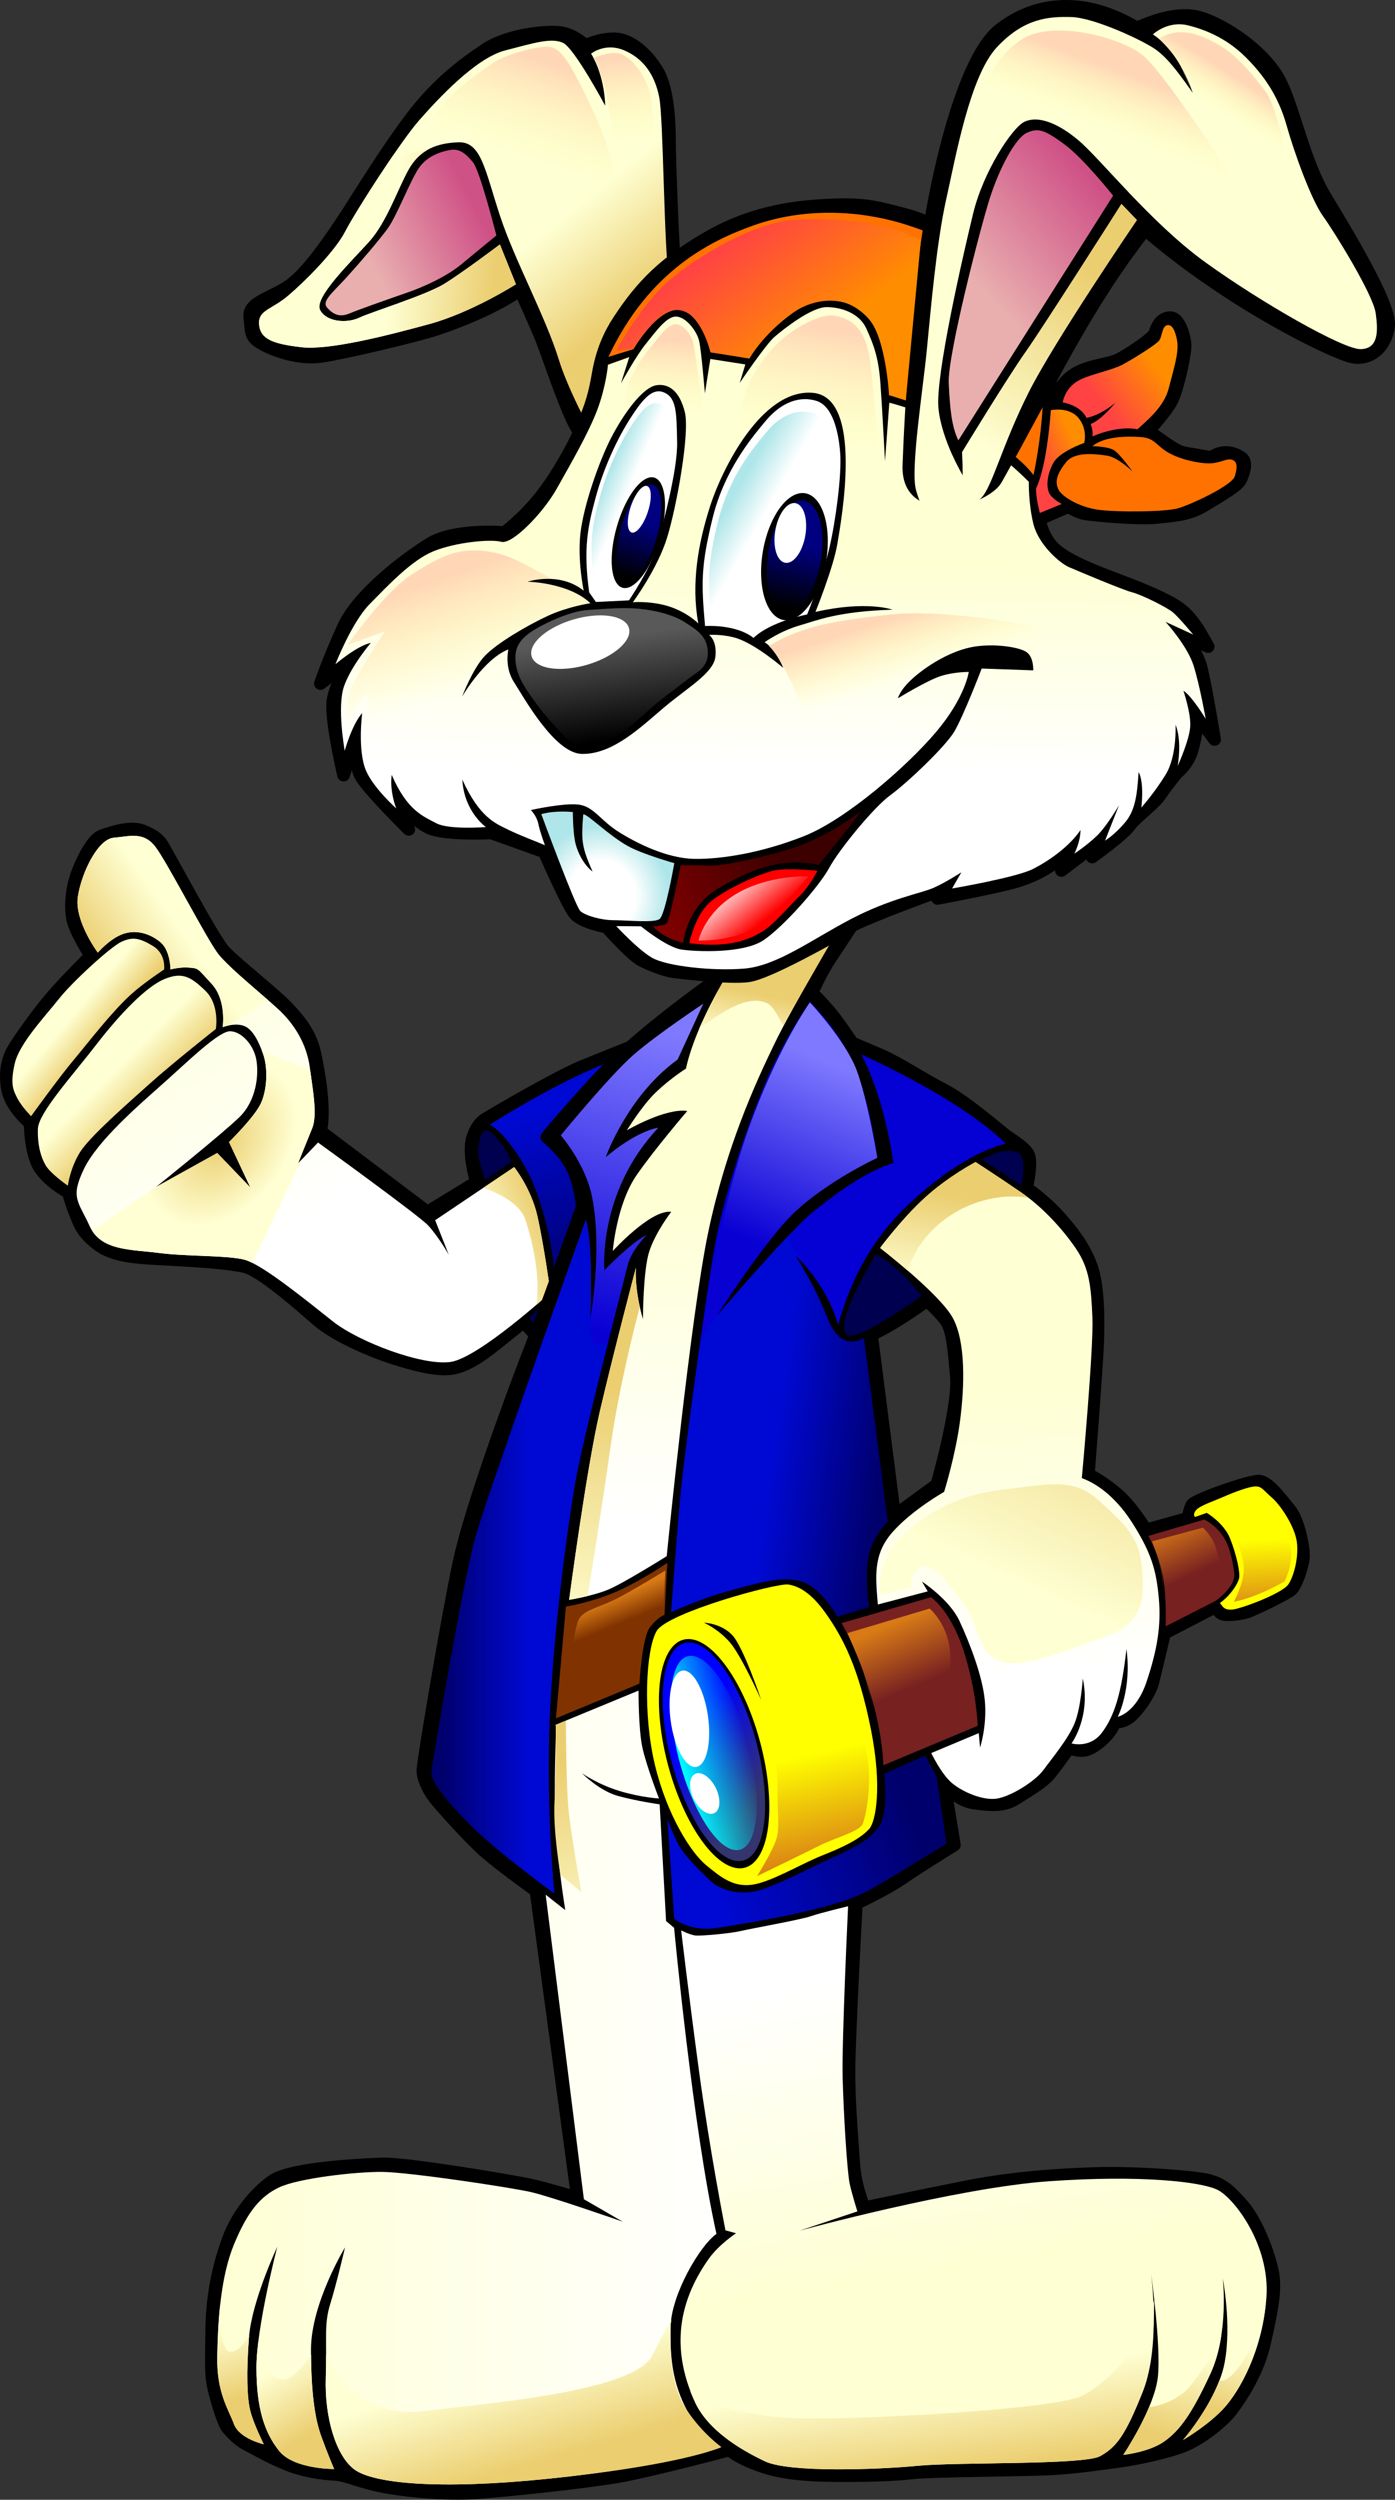 <?xml version="1.0" encoding="UTF-8"?>
<svg version="1.1" viewBox="0 0 582.51 1043.3" xmlns="http://www.w3.org/2000/svg" xmlns:xlink="http://www.w3.org/1999/xlink">
<rect x="0" y="0" width="582.51" height="1043.3" fill="#333333" stroke="none"/>
<defs>
<linearGradient id="d">
<stop stop-color="#0009d4" offset="0"/>
<stop stop-color="#00006d" offset="1"/>
</linearGradient>
<linearGradient id="e">
<stop stop-color="#d87b16" offset="0"/>
<stop stop-color="#d87b16" stop-opacity="0" offset="1"/>
</linearGradient>
<linearGradient id="i">
<stop stop-color="#0900d4" offset="0"/>
<stop stop-color="#7f79ff" offset="1"/>
</linearGradient>
<linearGradient id="c">
<stop stop-color="#feffd3" offset="0"/>
<stop stop-color="#fff" offset="1"/>
</linearGradient>
<linearGradient id="h">
<stop stop-color="#e9afaf" offset="0"/>
<stop stop-color="#cf5287" offset="1"/>
</linearGradient>
<linearGradient id="a">
<stop stop-color="#feffd3" offset="0"/>
<stop stop-color="#ebce70" offset="1"/>
</linearGradient>
<linearGradient id="b">
<stop stop-color="#ffd7b7" offset="0"/>
<stop stop-color="#ffffb1" stop-opacity="0" offset="1"/>
</linearGradient>
<linearGradient id="f">
<stop stop-color="#ff4343" offset="0"/>
<stop stop-color="#ff8d00" offset="1"/>
</linearGradient>
<linearGradient id="g">
<stop stop-color="#fff" offset="0"/>
<stop stop-color="#fff" offset=".5"/>
<stop stop-color="#afe6e9" offset="1"/>
</linearGradient>
<linearGradient id="as" x1="432.7" x2="433.02" y1="250.72" y2="277.51" gradientUnits="userSpaceOnUse">
<stop stop-color="#000080" offset="0"/>
<stop offset="1"/>
</linearGradient>
<linearGradient id="at" x1="434.66" x2="433.32" y1="250.94" y2="277.8" gradientUnits="userSpaceOnUse">
<stop stop-color="#000080" offset="0"/>
<stop offset="1"/>
</linearGradient>
<linearGradient id="ar" x1="417.68" x2="462.68" y1="732.01" y2="732.01" gradientUnits="userSpaceOnUse">
<stop stop-color="#0ff" offset="0"/>
<stop stop-color="#0ff" stop-opacity="0" offset="1"/>
</linearGradient>
<linearGradient id="am" x1="427.48" x2="453.32" y1="722.11" y2="758.23" gradientUnits="userSpaceOnUse">
<stop stop-color="#00f" offset="0"/>
<stop stop-color="#34346f" offset="1"/>
</linearGradient>
<linearGradient id="bp" x1="366.94" x2="369.47" y1="74.596" y2="106.92" gradientTransform="matrix(1.062 0 0 1.062 -65.391 -49.304)" gradientUnits="userSpaceOnUse" xlink:href="#b"/>
<linearGradient id="bo" x1="341.96" x2="330.06" y1="76.96" y2="114.34" gradientTransform="matrix(1.062 0 0 1.062 -65.391 -49.304)" gradientUnits="userSpaceOnUse" xlink:href="#b"/>
<linearGradient id="bn" x1="613.04" x2="605.08" y1="83.754" y2="96.507" gradientTransform="matrix(1.062 0 0 1.062 -65.391 -49.304)" gradientUnits="userSpaceOnUse" xlink:href="#b"/>
<linearGradient id="bm" x1="569.43" x2="560.95" y1="81.289" y2="104.02" gradientTransform="matrix(1.062 0 0 1.062 -65.391 -49.304)" gradientUnits="userSpaceOnUse" xlink:href="#b"/>
<linearGradient id="bl" x1="510.63" x2="553.8" y1="227.3" y2="158.61" gradientTransform="matrix(1.062 0 0 1.062 -65.391 -49.304)" gradientUnits="userSpaceOnUse" xlink:href="#a"/>
<linearGradient id="bk" x1="278.24" x2="318.94" y1="148.34" y2="151.87" gradientTransform="matrix(1.062 0 0 1.062 -65.391 -49.304)" gradientUnits="userSpaceOnUse" xlink:href="#a"/>
<linearGradient id="bj" x1="461.13" x2="468.71" y1="298.6" y2="321.84" gradientTransform="matrix(1.062 0 0 1.062 -65.391 -49.304)" gradientUnits="userSpaceOnUse" xlink:href="#b"/>
<linearGradient id="bi" x1="421.36" x2="452.04" y1="137.77" y2="179.82" gradientTransform="matrix(1.062 0 0 1.062 -65.391 -49.304)" gradientUnits="userSpaceOnUse" xlink:href="#f"/>
<linearGradient id="bh" x1="409.29" x2="423.04" y1="397.44" y2="414.23" gradientTransform="matrix(1.062 0 0 1.062 -65.391 -49.304)" gradientUnits="userSpaceOnUse">
<stop stop-color="#fff" offset="0"/>
<stop stop-color="#fff" stop-opacity="0" offset="1"/>
</linearGradient>
<linearGradient id="bg" x1="513.12" x2="558.08" y1="169.1" y2="127.68" gradientTransform="matrix(1.062 0 0 1.062 -65.391 -49.304)" gradientUnits="userSpaceOnUse" xlink:href="#h"/>
<linearGradient id="bf" x1="380.73" x2="361.87" y1="247.62" y2="239.54" gradientTransform="matrix(1.062 0 0 1.062 -65.391 -49.304)" gradientUnits="userSpaceOnUse" xlink:href="#g"/>
<linearGradient id="be" x1="436.3" x2="411.46" y1="261.79" y2="247.65" gradientTransform="matrix(1.062 0 0 1.062 -65.391 -49.304)" gradientUnits="userSpaceOnUse" xlink:href="#g"/>
<linearGradient id="bd" x1="384.48" x2="431.14" y1="415.33" y2="390.86" gradientTransform="matrix(1.062 0 0 1.062 -65.391 -49.304)" gradientUnits="userSpaceOnUse">
<stop stop-color="#800000" offset="0"/>
<stop stop-color="#3d0000" offset="1"/>
</linearGradient>
<radialGradient id="k" cx="357.52" cy="404.95" r="26.161" gradientTransform="matrix(.992 -.38 .399 1.041 -198.68 93.136)" gradientUnits="userSpaceOnUse" xlink:href="#g"/>
<linearGradient id="bc" x1="355.43" x2="360.78" y1="284.63" y2="324.63" gradientTransform="matrix(1.062 0 0 1.062 -63.274 -30.309)" gradientUnits="userSpaceOnUse">
<stop stop-color="#595959" offset="0"/>
<stop offset="1"/>
</linearGradient>
<linearGradient id="bb" x1="294.39" x2="308.86" y1="279.73" y2="321.9" gradientTransform="matrix(1.062 0 0 1.062 -65.391 -49.304)" gradientUnits="userSpaceOnUse" xlink:href="#b"/>
<linearGradient id="ba" x1="388.05" x2="386.65" y1="185.2" y2="213.99" gradientTransform="matrix(1.062 0 0 1.062 -65.391 -49.304)" gradientUnits="userSpaceOnUse" xlink:href="#b"/>
<linearGradient id="az" x1="449.74" x2="442.27" y1="181.24" y2="225.43" gradientTransform="matrix(1.062 0 0 1.062 -65.391 -49.304)" gradientUnits="userSpaceOnUse" xlink:href="#b"/>
<linearGradient id="ay" x1="423.43" x2="422.28" y1="272.96" y2="352.77" gradientTransform="matrix(1.062 0 0 1.062 -65.391 -49.304)" gradientUnits="userSpaceOnUse" xlink:href="#c"/>
<linearGradient id="ax" x1="560.73" x2="581.17" y1="214.94" y2="199.03" gradientTransform="matrix(1.062 0 0 1.062 -65.391 -49.304)" gradientUnits="userSpaceOnUse" xlink:href="#f"/>
<linearGradient id="aw" x1="531.31" x2="546.77" y1="232.72" y2="225.64" gradientTransform="matrix(1.062 0 0 1.062 -65.391 -49.304)" gradientUnits="userSpaceOnUse" xlink:href="#f"/>
<linearGradient id="av" x1="271.07" x2="312.49" y1="157.93" y2="136.71" gradientTransform="matrix(1.062 0 0 1.062 -65.391 -49.304)" gradientUnits="userSpaceOnUse" xlink:href="#h"/>
<linearGradient id="au" x1="342.89" x2="370.96" y1="138.74" y2="173.08" gradientTransform="matrix(1.062 0 0 1.062 -65.391 -49.304)" gradientUnits="userSpaceOnUse" xlink:href="#a"/>
<linearGradient id="aq" x1="632.53" x2="630.98" y1="676.09" y2="646.62" gradientTransform="matrix(1.062 0 0 1.062 -74.323 -38.932)" gradientUnits="userSpaceOnUse" xlink:href="#e"/>
<linearGradient id="ap" x1="459.5" x2="449.74" y1="774.64" y2="731.25" gradientTransform="matrix(1.062 0 0 1.062 -74.323 -38.932)" gradientUnits="userSpaceOnUse" xlink:href="#e"/>
<linearGradient id="ao" x1="339.88" x2="306.28" y1="622.18" y2="622.18" gradientTransform="matrix(1.062 0 0 1.062 -74.323 -38.932)" gradientUnits="userSpaceOnUse" xlink:href="#d"/>
<linearGradient id="an" x1="438" x2="481.34" y1="596.46" y2="602.53" gradientTransform="matrix(1.062 0 0 1.062 -74.323 -38.932)" gradientUnits="userSpaceOnUse" xlink:href="#d"/>
<linearGradient id="al" x1="597.6" x2="587.95" y1="963.87" y2="998.16" gradientTransform="matrix(1.062 0 0 1.062 -74.323 -38.932)" gradientUnits="userSpaceOnUse" xlink:href="#a"/>
<linearGradient id="ak" x1="504.04" x2="508.65" y1="975.47" y2="1012.6" gradientTransform="matrix(1.062 0 0 1.062 -74.323 -38.932)" gradientUnits="userSpaceOnUse" xlink:href="#a"/>
<linearGradient id="aj" x1="619.29" x2="609.77" y1="961.36" y2="988.15" gradientTransform="matrix(1.062 0 0 1.062 -74.323 -38.932)" gradientUnits="userSpaceOnUse" xlink:href="#a"/>
<linearGradient id="ai" x1="238.09" x2="252.94" y1="973.97" y2="998.62" gradientTransform="matrix(1.062 0 0 1.062 -74.323 -38.932)" gradientUnits="userSpaceOnUse" xlink:href="#a"/>
<linearGradient id="ah" x1="336.05" x2="347.06" y1="970.82" y2="1008.3" gradientTransform="matrix(1.062 0 0 1.062 -74.323 -38.932)" gradientUnits="userSpaceOnUse" xlink:href="#a"/>
<linearGradient id="ag" x1="219.82" x2="227.43" y1="955.93" y2="983.79" gradientTransform="matrix(1.062 0 0 1.062 -74.323 -38.932)" gradientUnits="userSpaceOnUse" xlink:href="#a"/>
<linearGradient id="af" x1="373.14" x2="348.18" y1="807.63" y2="735.84" gradientTransform="matrix(1.062 0 0 1.062 -74.323 -38.932)" gradientUnits="userSpaceOnUse" xlink:href="#a"/>
<linearGradient id="ae" x1="360.74" x2="369.23" y1="686.32" y2="586.32" gradientTransform="matrix(1.062 0 0 1.062 -74.323 -38.932)" gradientUnits="userSpaceOnUse" xlink:href="#a"/>
<linearGradient id="ad" x1="593.21" x2="602.68" y1="639.95" y2="660.13" gradientTransform="matrix(.908 .071 0 1.062 15.444 -80.742)" gradientUnits="userSpaceOnUse" xlink:href="#e"/>
<linearGradient id="ac" x1="484.32" x2="495.14" y1="677.9" y2="703.61" gradientTransform="matrix(.993 0 0 1.007 -42.267 .029)" gradientUnits="userSpaceOnUse" xlink:href="#e"/>
<linearGradient id="ab" x1="373.04" x2="377.14" y1="669.33" y2="679.33" gradientTransform="matrix(1.062 0 0 1.062 -74.323 -38.932)" gradientUnits="userSpaceOnUse">
<stop stop-color="#d87b16" offset="0"/>
<stop stop-color="#d87b16" stop-opacity="0" offset="1"/>
</linearGradient>
<linearGradient id="aa" x1="538.57" x2="581.88" y1="666.7" y2="571.7" gradientTransform="matrix(1.062 0 0 1.062 -74.323 -38.932)" gradientUnits="userSpaceOnUse" xlink:href="#a"/>
<linearGradient id="z" x1="496.26" x2="502.79" y1="548.38" y2="510.88" gradientTransform="matrix(1.062 0 0 1.062 -74.323 -38.932)" gradientUnits="userSpaceOnUse" xlink:href="#a"/>
<linearGradient id="y" x1="423.6" x2="427.8" y1="451.49" y2="431.66" gradientTransform="matrix(1.062 0 0 1.062 -74.323 -38.932)" gradientUnits="userSpaceOnUse" xlink:href="#a"/>
<linearGradient id="x" x1="422" x2="452.29" y1="526.96" y2="456.5" gradientTransform="matrix(1.062 0 0 1.062 -74.323 -38.932)" gradientUnits="userSpaceOnUse" xlink:href="#i"/>
<linearGradient id="w" x1="447.98" x2="429.87" y1="941.3" y2="824.88" gradientTransform="matrix(1.062 0 0 1.062 -74.323 -38.932)" gradientUnits="userSpaceOnUse" xlink:href="#c"/>
<linearGradient id="v" x1="217.18" x2="417.57" y1="862.24" y2="862.24" gradientTransform="matrix(1.062 0 0 1.062 -74.323 -38.932)" gradientUnits="userSpaceOnUse" xlink:href="#c"/>
<linearGradient id="u" x1="412.59" x2="490.54" y1="783.29" y2="758.29" gradientTransform="matrix(1.062 0 0 1.062 -74.323 -38.932)" gradientUnits="userSpaceOnUse" xlink:href="#d"/>
<linearGradient id="t" x1="540.02" x2="546.87" y1="588.25" y2="698.36" gradientTransform="matrix(1.062 0 0 1.062 -74.323 -38.932)" gradientUnits="userSpaceOnUse" xlink:href="#c"/>
<linearGradient id="s" x1="367.29" x2="398.25" y1="564.38" y2="448.92" gradientTransform="matrix(1.062 0 0 1.062 -74.323 -38.932)" gradientUnits="userSpaceOnUse" xlink:href="#i"/>
<linearGradient id="r" x1="392.45" x2="390.92" y1="511.68" y2="637.44" gradientTransform="matrix(1.062 0 0 1.062 -74.323 -38.932)" gradientUnits="userSpaceOnUse" xlink:href="#c"/>
<linearGradient id="q" x1="323.09" x2="348.75" y1="537.78" y2="527.42" gradientTransform="matrix(1.062 0 0 1.062 -74.323 -38.932)" gradientUnits="userSpaceOnUse" xlink:href="#a"/>
<radialGradient id="j" cx="215.33" cy="485.54" r="43.747" gradientTransform="matrix(.479 .398 -.552 .664 322.87 74.791)" gradientUnits="userSpaceOnUse">
<stop stop-color="#ebcf70" offset="0"/>
<stop stop-color="#ffffd3" offset="1"/>
</radialGradient>
<linearGradient id="p" x1="203.05" x2="174.8" y1="406.73" y2="426.37" gradientTransform="matrix(1.062 0 0 1.062 -74.323 -38.932)" gradientUnits="userSpaceOnUse" xlink:href="#a"/>
<linearGradient id="o" x1="163.05" x2="174.13" y1="440.51" y2="449.79" gradientTransform="matrix(1.062 0 0 1.062 -81.148 -33.624)" gradientUnits="userSpaceOnUse" xlink:href="#a"/>
<linearGradient id="n" x1="185.2" x2="198.57" y1="456.08" y2="469.3" gradientTransform="matrix(1.062 0 0 1.062 -81.148 -33.624)" gradientUnits="userSpaceOnUse" xlink:href="#a"/>
<linearGradient id="m" x1="188.01" x2="259.21" y1="396.97" y2="515.15" gradientTransform="matrix(1.062 0 0 1.062 -81.148 -33.624)" gradientUnits="userSpaceOnUse" xlink:href="#c"/>
<linearGradient id="l" x1="349.54" x2="370.9" y1="475.82" y2="540.82" gradientTransform="matrix(1.062 0 0 1.062 -74.323 -38.932)" gradientUnits="userSpaceOnUse" xlink:href="#d"/>
</defs>
<g transform="translate(-66.073 -5.246)">
<path d="m199.93 477.4 44.633 33.702 20.475-12.513s-3.801-12.03-1.522-18.8c2.279-6.77 5.496-7.507 7.775-8.982 2.279-1.475 27.817-16.288 37.737-20.377s46.853-18.768 46.853-18.768 5.563 4.357 8.111 10.456c2.547 6.1 3.955 10.993 3.351 15.417-0.603 4.424-4.96 13.942-8.781 19.371-3.821 5.429-20.377 27.281-27.817 37.536-7.44 10.255-16.422 21.449-22.186 31.168s-8.714 15.417-10.255 17.427c-1.542 2.011-5.496 2.078-6.971 0.804-1.475-1.274-4.357-4.156-6.502-6.971 0 0-5.161 4.156-11.864 9.518-6.703 5.362-13.272 9.652-19.371 10.121-6.1 0.469-14.612-1.609-24.398-4.826-9.786-3.217-23.393-9.384-30.23-15.215-6.837-5.832-23.862-21.248-31.168-22.723s-18.567-2.212-30.699-2.882c-12.132-0.67-22.857-0.804-29.962-6.033-7.105-5.228-8.043-9.518-9.384-12.601-1.341-3.083-3.217-9.384-3.217-9.384s-10.523-5.563-13.272-13.004c-2.748-7.44-2.547-15.752-2.547-15.752s-8.043-6.636-9.451-14.076c-1.408-7.44 0.134-13.004 2.48-16.958s10.188-15.081 16.221-22.052c6.033-6.971 16.02-16.824 16.02-16.824s-6.837-10.389-7.708-16.087 0-12.467 1.81-17.629c1.81-5.161 6.301-14.813 10.456-16.355 4.156-1.542 12.199-4.089 17.025-2.145 4.826 1.944 6.502 3.486 7.909 5.362 1.408 1.877 21.717 40.15 26.275 44.976 4.558 4.826 21.449 18.299 26.007 23.125 4.558 4.826 9.786 10.523 11.73 19.304 1.944 8.781 4.448 24.087 2.437 32.666z" stroke="#000" stroke-linejoin="round" stroke-width="5.308"/>
<path d="m270.62 474.63c5.63 2.949 13.689 14.289 17.964 24.264 4.424 10.322 12.601 37.134 8.043 63.007 25.337-46.786 67.565-87.673 68.637-103.76 1.072-16.087-9.92-23.862-9.92-23.862s-26.925 10.218-45.579 18.768c-19.304 8.848-39.145 21.583-39.145 21.583z" fill="url(#l)"/>
<path d="m247.78 514.51 32.988-22.181s7.015 8.721 9.669 20.286c2.654 11.565 5.498 32.04 5.498 32.04s-29.954 27.3-41.709 29.007c-11.754 1.706-38.296-8.342-49.103-16.873-10.806-8.531-29.575-23.888-36.969-25.784-7.394-1.896-24.267-1.327-35.832-2.844-11.565-1.517-24.077-0.758-28.817-11.186-4.74-10.427-8.152-11.754-2.465-23.698 5.688-11.944 22.94-26.732 33.367-36.021 10.427-9.29 23.129-21.802 27.869-21.613 4.74 0.19 9.669 5.688 10.806 11.754 1.137 6.067 0.19 17.063-7.015 24.077-7.204 7.015-34.884 29.196-34.884 29.196l25.594-14.219 13.84 14.408-8.911-18.959s10.617-10.427 13.271-16.115c2.654-5.688 3.033-14.788 0.948-20.665-2.085-5.877-4.74-10.996-8.721-11.944-3.981-0.948-8.152 0.758-8.152 0.758s1.706-11.186-4.55-18.011c-6.256-6.825-5.498-6.446-9.29-6.825-3.792-0.379-7.963 0.758-7.963 0.758s0.011-7.636-3.981-11.186c-3.413-3.033-9.29-5.688-15.356-3.792-5.722 1.788-10.996 7.963-10.996 7.963s-9.858-13.271-8.342-23.319c1.517-10.048 8.342-24.077 14.977-24.646 6.636-0.569 12.323-2.654 17.252 3.602 4.929 6.256 21.802 39.244 26.542 45.121s18.011 16.494 24.836 22.75c6.825 6.256 11.944 14.598 13.271 24.457 1.327 9.858 3.223 19.906 0.948 25.404-2.275 5.498-5.877 14.598-5.877 14.598l8.342-8.721s41.709 30.144 45.88 34.505c4.171 4.361 8.721 12.323 8.721 12.323z" fill="url(#m)"/>
<path d="m94.408 500.1s0.948-7.394 5.119-14.029c4.171-6.636 20.096-20.475 29.386-28.817 9.29-8.342 27.3-22.561 27.3-22.561s1.706-10.048-4.361-15.925c-6.067-5.877-9.669-7.963-17.063-4.929-7.394 3.033-18.2 14.029-28.438 27.3-10.238 13.271-24.267 28.627-24.457 35.263-0.19 6.636 1.137 11.565 3.223 15.167 2.085 3.602 9.29 8.531 9.29 8.531z" fill="url(#n)"/>
<path d="m79.052 471.1s11.754-16.304 17.821-23.509c6.067-7.204 15.546-19.717 23.888-27.3 5.253-4.775 13.84-10.427 13.84-10.427s0.948-6.446-4.74-9.858c-5.688-3.413-8.531-3.792-13.081-1.706-4.474 2.051-20.475 16.684-26.163 23.888-5.688 7.204-16.494 18.579-18.39 26.921-1.896 8.342-0.758 10.996 1.137 14.598 1.896 3.602 5.688 7.394 5.688 7.394z" fill="url(#o)"/>
<path d="m268.54 497.73 10.996-7.583s-1.517-4.55-4.266-7.773c-2.749-3.223-4.929-6.256-7.109-4.929s-2.939 8.816-1.801 12.797c1.137 3.981 2.18 7.489 2.18 7.489z" fill="#000050"/>
<path d="m287.12 554.99 9.1-8.247s0.095 13.935-2.275 14.882c-2.37 0.948-6.825-6.636-6.825-6.636z" fill="#000050"/>
<path d="m121.72 354.09c-2.556 4e-3 -5.259 0.547-8.162 0.796-6.636 0.569-13.48 14.603-14.996 24.651-1.517 10.048 8.361 23.324 8.361 23.324s5.259-6.174 10.982-7.963c6.067-1.896 11.949 0.749 15.361 3.782 3.993 3.549 3.981 11.181 3.981 11.181s4.171-1.142 7.963-0.763c3.792 0.379 3.033 0.01 9.29 6.835 6.256 6.825 4.545 18.015 4.545 18.015s1.078-0.42 2.654-0.73l16.29-10.584c-7.104-6.187-16.736-14.207-20.636-19.044-4.74-5.877-21.613-38.865-26.542-45.121-2.773-3.519-5.804-4.384-9.091-4.379z" fill="url(#p)"/>
<path d="m175.44 443.8c0.168 0.442 0.337 0.874 0.498 1.327 2.085 5.877 1.692 14.982-0.962 20.67-2.654 5.688-13.271 16.091-13.271 16.091l8.925 18.978-13.835-14.399-25.513 14.134c-1e-3 1e-3 -0.1 0.066-0.1 0.066l-26.608 18.281c5.364 8.367 16.987 7.809 27.77 9.223 11.565 1.517 28.438 0.924 35.832 2.82 0.924 0.237 2.01 0.709 3.251 1.327l20.57-43.031-1.46 1.526s3.597-9.1 5.872-14.598c2.178-5.263 0.513-14.708-0.796-24.153l-20.172-8.261z" fill="url(#j)"/>
<path d="m280.78 492.34-12.84 8.626c8.17 2.967 15.605 7.295 17.584 13.536 4.733 14.927 5.589 25.643 4.645 35.201 3.452-2.966 5.773-5.043 5.773-5.043s-2.853-20.485-5.507-32.049c-2.654-11.565-9.655-20.271-9.655-20.271z" fill="url(#q)"/>
<path d="m385.52 379.8-23.589 36.694s-24.096 17.243-37.557 30.324-29.959 33.012-29.959 33.012 8.546 6.801 11.579 14.764c3.033 7.963 3.218 14.432 3.218 14.432s-12.517 35.614-20.67 56.468c-8.152 20.854-25.793 68.63-30.722 91.57-4.929 22.94-15.162 83.802-15.162 87.024s2.09 7.967 4.744 11.38c2.654 3.413 15.162 17.437 21.798 23.125 6.636 5.688 20.67 15.759 20.67 15.759l17.352 128.23s-13.086-3.958-20.006-5.474-51.847-9.105-61.611-8.726c-9.764 0.379-38.296 1.792-45.785 7.1-7.489 5.308-14.612 14.314-18.214 23.888-3.602 9.574-6.91 22.281-7.1 37.922-0.19 15.641-0.379 18.764 0.664 23.788 1.043 5.024 4.176 15.726 6.072 17.717 1.896 1.991 4.076 4.744 7.963 6.735 3.886 1.991 9.659 5.422 17.053 8.361 7.394 2.938 14.807 3.763 19.641 4.048 4.834 0.284 7.872 2.299 17.352 4.479 9.479 2.18 28.419 4.256 42.733 3.119 14.314-1.138 45.311-4.37 59.056-6.835 13.745-2.465 45.685-10.982 45.685-10.982s2.299 2.365 9.124 5.209c6.825 2.844 13.731 4.545 24.916 5.209 11.186 0.664 33.76 0.28 41.439-0.763 7.678-1.043 49.287-1.128 59.62-1.792 10.332-0.663 18.475-1.882 27.006-3.019 8.531-1.137 21.319-4.01 27.67-6.569s15.641-9.37 19.906-14.963c4.266-5.593 11.209-16.48 13.769-28.234 2.559-11.754 4.834-21.262 3.318-29.13-1.517-7.868-6.636-21.309-12.607-28.134-5.972-6.825-8.721-8.735-13.935-10.252-5.214-1.517-31.201-3.394-46.747-2.92-15.546 0.474-34.888 1.687-54.511 5.574s-42.733 8.726-42.733 8.726-3.811-8.92-4.379-18.115c-0.569-9.195-2.18-25.765-1.991-40.742 0.19-14.977 3.052-68.146 3.052-68.146s12.318-5.711 19.143-10.451c6.825-4.74 21.798-13.935 21.798-13.935l-4.18-25.48s4.83 6.92 12.508 7.963c7.678 1.043 12.603 1.322 17.816-2.09 5.214-3.413 10.74-6.365 13.868-10.252 3.128-3.886 7.863-10.617 7.863-10.617s3.868 1.526 6.901 0.863c3.033-0.664 7.105-4.071 9.19-6.536 2.085-2.465 3.152-5.109 3.152-5.109s3.673 0.284 6.801-2.654c3.128-2.939 7.692-9.195 8.925-13.935 1.232-4.74 4.943-20.57 4.943-20.57l21.499-11.114s0.867 2.649 2.953 3.218c2.085 0.569 7.659-0.175 10.219-1.028 2.559-0.853 15.84-7.195 18.115-9.091 2.275-1.896 5.114-10.531 5.209-14.134 0.095-3.602-1.976-14.887-5.673-19.342-3.697-4.455-8.82-11.565-12.707-11.944-3.886-0.379-27.03 7.863-28.168 9.854-1.137 1.991-1.593 5.607-1.593 5.607l-17.65 4.91s-5.688-9.56-11.944-14.963c-6.256-5.403-12.11-8.261-12.11-8.261s3.408-43.022 3.882-54.776c0.474-11.754 0.09-24.831-2.754-32.414-2.844-7.583-7.204-13.48-13.271-20.305-6.067-6.825-13.669-12.01-13.669-12.01s2.773-11.404 0.498-14.532c-2.275-3.128-6.076-5.209-8.825-7.199-2.749-1.991-17.266-14.693-26.177-19.243-8.911-4.55-18.551-11.077-25.945-14.299-7.394-3.223-12.242-5.209-12.242-5.209s-4.18-6.256-7.498-10.617c-3.318-4.361-9.389-10.451-9.389-10.451s3.725-8.408 7.896-14.664c4.171-6.256 11.347-17.186 11.347-17.186l-38.851-7.863zm67.582 168.28s3.986 3.394 7.399 7.564c3.312 4.048 3.806 11.574 4.943 24.087 1.137 12.513-8.162 45.121-8.162 45.121l-17.65 12.906-9.655-75.479c10.427-4.74 23.125-14.2 23.125-14.2z" stroke="#000" stroke-linejoin="round" stroke-width="5.308"/>
<path d="m352.52 451.22c1.609-7.775 6.167-19.572 12.869-31.637s21.181-35.659 21.181-35.659l31.369 6.167s-20.377 34.051-28.42 50.674c-8.043 16.623-20.109 42.898-27.616 78.289-7.507 35.391-17.427 135.67-17.427 135.67s-17.964 11.261-24.398 13.942c-6.435 2.681-16.355 4.29-16.355 4.29s7.239-54.695 12.869-78.826 15.014-59.79 15.014-59.79c-0.536 10.456 2.949 21.449 2.949 21.449s-1e-5 -20.377 2.681-28.42c2.681-8.043 9.116-16.355 9.116-16.355-8.58-1.072-24.398 16.355-24.398 16.355s1.533-19.485 9.92-31.637c7.429-10.764 21.181-26.811 21.181-26.811-9.116-1.341-25.203 8.043-25.203 8.043s6.312-10.314 12.065-15.819c6.2-5.932 12.601-9.92 12.601-9.92z" fill="url(#r)"/>
<path d="m404.26 423.34s13.942 13.674 19.84 29.761c5.899 16.087 8.312 35.391 8.312 35.391s-23.326 10.456-37.268 25.471c-12.567 13.534-29.761 40.485-29.761 40.485s30.362-35.508 40.217-43.435c12.333-9.92 23.594-17.427 33.514-20.377 0 0-3.217-26.007-13.406-45.311 0 0 41.29 18.232 60.326 37.268-10.456 2.413-25.575 10.934-41.29 26.007-13.138 12.601-22.79 28.42-28.688 49.601-3.754-13.138-12.065-23.594-17.964-28.956 13.674 21.449 12.501 27.735 17.696 33.246 4.827 5.122 10.993 1.341 10.993 1.341l9.92 76.413s-7.239 6.971-8.312 16.623c-1.073 9.652 0.536 19.036 0.536 19.036l-13.138 4.022s-6.703-12.333-15.283-14.746c-8.58-2.413-20.377 1.341-31.101 4.29-10.725 2.949-23.058 8.58-23.058 8.58s2.949-39.949 4.29-52.819 9.92-78.021 13.942-100.01c4.022-21.985 13.138-49.065 20.913-67.565 7.775-18.5 18.768-34.319 18.768-34.319z" fill="#0500d4"/>
<path d="m297.55 795.48s-23.594-17.159-34.319-27.884c-10.725-10.725-17.159-18.768-16.891-22.79 0.268-4.022 13.138-79.63 18.232-97.862 5.094-18.232 46.116-132.45 46.116-132.45 3.217 10.188 1.877 41.022 1.877 41.022s5.137-28.072 0.804-50.406c-2.76-14.226-13.138-26.007-13.138-26.007s20.645-25.203 30.565-33.782c9.92-8.58 28.956-21.181 28.956-21.181l-10.725 23.326c-20.913 15.014-30.029 40.753-30.029 40.753s11.797-10.456 21.985-12.333c-25.471 27.08-22.522 59.521-22.522 59.521s11.261-11.797 17.696-14.746c0 0-6.435 6.167-8.043 12.869-2.117 8.822-18.768 72.123-21.985 91.159-3.217 19.036-9.652 65.42-10.725 102.96-1.072 37.536 2.145 67.833 2.145 67.833z" fill="url(#s)"/>
<path d="m302.38 675.76-4.156 46.652 34.855-14.478s1.072-19.304 4.424-23.594 6.033-5.094 6.033-5.094l1.206-21.717s-11.395 7.775-21.717 12.199-20.645 6.033-20.645 6.033z" fill="#803300"/>
<path d="m431.88 528.7c9.652 4.96 19.036 17.293 19.036 17.293s-25.668 18.919-30.833 16.489c-7.168-3.372 11.797-33.782 11.797-33.782z" fill="#000050"/>
<path d="m476.05 489.16 16.556 10.859s2.346-11.529-1.073-13.406-7.842-1.542-15.484 2.547z" fill="#000050"/>
<path d="m433.58 526.08s24.836 19.148 30.334 29.196c5.498 10.048 4.929 28.627 3.033 43.036-1.896 14.408-6.636 29.575-6.636 29.575s-13.461 7.583-21.613 16.873c-8.152 9.29-7.015 18.579-6.067 30.144l20.838-5.485-2.42-4.107s11.529 7.507 15.685 16.489 9.652 22.924 10.591 33.38c0.938 10.456-2.011 19.438-2.011 19.438l-0.536-6.033-19.84 8.312s4.156 8.714 8.58 12.467c4.424 3.754 12.869 7.373 18.634 6.569 5.764-0.804 16.087-7.105 19.706-12.065 3.619-4.96 10.313-12.894 13.004-19.572 2.57-6.379 3.351-18.5 3.351-18.5 3.413 16.115-4.692 27.08-4.692 27.08s7.641 2.279 12.735-4.558c5.094-6.837 8.103-16.086 10.188-34.855 2.275 16.873-3.62 28.286-3.62 28.286s7.641-1.475 12.065-14.746c4.424-13.272 6.095-23.328 5.071-34.721-1.063-11.83-3.2-19.056-11.029-31.383-5.883-9.263-13.349-15.911-21.122-18.755 0 0 4.96-54.025 4.424-66.895-0.536-12.869-1.206-20.511-6.837-28.822s-14.076-17.427-22.656-23.326c-8.58-5.899-19.304-12.869-19.304-12.869s-11.529 6.033-21.315 15.014c-9.786 8.982-18.543 20.832-18.543 20.832z" fill="url(#t)"/>
<path d="m545.62 646.27s4.929 9.1 6.256 17.631c1.327 8.531 0.948 20.096 0.948 20.096l20.854-10.617s8.531-5.877 7.773-11.565-1.896-11.754-5.308-16.304c-3.233-4.311-7.204-6.067-7.204-6.067z" fill="#782121"/>
<path d="m565.1 638.36 4.882-1.706s7.157 4.171 9.764 10.759c2.607 6.588 4.361 14.456 3.697 16.731-0.664 2.275-3.318 6.73-7.963 10.143 1.327 1.611 1.754 3.033 5.308 2.702 3.555-0.332 20.76-6.683 23.319-10.569 2.559-3.886 4.597-12.75 3.27-18.864-1.327-6.114-6.541-14.077-10.238-17.3-3.697-3.223-4.171-4.597-6.683-4.645-2.512-0.047-8.911 2.322-13.318 4.266-4.408 1.943-10.095 3.744-11.66 5.688-1.564 1.943-0.379 2.796-0.379 2.796z" fill="#ff0"/>
<path d="m417.46 682.67 37.348-10.806s8.152 5.308 13.65 22.371c5.498 17.063 5.877 31.282 5.877 31.282l-39.434 16.494s0-12.892-5.877-31.661-11.565-27.679-11.565-27.679z" fill="#782121"/>
<path d="m429.03 768.56c2.718-2.99 5.498-17.442 0.758-41.33-5.219-26.302-11.795-38.595-18.959-48.723-5.498-7.773-10.617-11.186-15.546-11.944-4.929-0.758-50.43 11.754-54.98 19.338-4.55 7.583-5.877 34.694-0.758 55.928 5.119 21.234 15.167 36.78 21.423 41.898 6.256 5.119 11.186 9.1 18.959 8.152 7.773-0.948 20.665-8.721 29.196-12.133 8.531-3.413 15.832-6.703 19.906-11.186z" fill="#ff0"/>
<path transform="matrix(.85 -.23 .245 .906 -189.23 175.2)" d="m462.68 732.01a22.5 52.5 0 1 1-45 0 22.5 52.5 0 1 1 45 0z"/>
<path transform="matrix(.778 -.211 .234 .864 -149.57 196.79)" d="m462.68 732.01a22.5 52.5 0 1 1-45 0 22.5 52.5 0 1 1 45 0z" fill="url(#am)"/>
<path transform="matrix(.633 -.171 .208 .769 -66.761 249.22)" d="m462.68 732.01a22.5 52.5 0 1 1-45 0 22.5 52.5 0 1 1 45 0z" fill="url(#ar)"/>
<path transform="matrix(.346 -.042 .053 .383 162.83 460.72)" d="m462.68 732.01a22.5 52.5 0 1 1-45 0 22.5 52.5 0 1 1 45 0z" fill="#fff"/>
<path transform="matrix(.202 -.108 .078 .155 214.34 687.86)" d="m462.68 732.01a22.5 52.5 0 1 1-45 0 22.5 52.5 0 1 1 45 0z" fill="#fff"/>
<path d="m360.02 682.48s5.688 2.465 10.617 7.963c4.929 5.498 13.271 24.267 13.271 24.267s-7.394-22.182-12.133-27.111c-4.74-4.929-11.754-5.119-11.754-5.119z"/>
<path d="m344.76 764.29 2.844 41.709s6.446 5.688 17.916 3.886c11.47-1.801 48.723-7.583 62.848-15.451 14.124-7.868 32.893-19.717 32.893-19.717l-4.076-28.059-4.834-8.721-17.063 7.583s1.896 15.546-1.896 21.613c-3.792 6.067-11.28 9.574-20.665 13.84-9.384 4.266-24.93 12.702-32.514 13.84-7.583 1.137-14.314-1.517-17.347-4.455-3.033-2.939-10.522-9.858-13.366-15.072-2.844-5.214-4.74-10.996-4.74-10.996z" fill="url(#u)"/>
<path d="m298.02 725.14 34.694-14.314s-0.095 16.02 1.611 23.793c1.706 7.773 6.92 21.234 6.92 21.234s-7.394-0.379-16.494-3.128c-9.1-2.749-15.641-7.394-15.641-7.394s7.109 7.299 15.072 9.479c7.963 2.18 17.347 3.507 17.347 3.507l2.671 48.689 3.351 2.815s7.775 83.25 17.696 127.76c-6.825 4.74-18.902 25.203-19.17 38.877-0.268 13.674 1.086 23.82 6.837 34.721 4.466 8.465 14.034 15.56 14.034 15.56s-24.624 8.168-71.544 12.994c-46.92 4.826-73.463 1.877-81.239-3.753-7.775-5.63-12.601-21.717-12.065-38.34 0.536-16.623-0.804-22.253 1.877-30.833 2.681-8.58 6.167-23.594 6.167-23.594s-14.21 23.326-14.21 42.63 1.877 29.493 4.29 36.195c2.413 6.703 5.362 13.674 5.362 13.674s-16.757 0.134-22.924-7.507c-6.167-7.641-9.518-17.964-9.518-34.855 0-16.891 8.714-50.405 8.714-50.405s-10.591 22.522-11.797 37.67c-1.206 15.148-0.804 25.471 0.536 30.833s5.63 13.942 5.63 13.942-10.188-2.279-12.467-8.446c-2.279-6.167-7.239-13.138-6.971-28.018 0.268-14.88 1.341-33.246 6.971-46.92 5.63-13.674 10.993-20.109 18.902-23.862 7.909-3.754 31.906-6.569 43.166-6.435 11.261 0.134 53.355 6.435 62.068 8.446 8.714 2.011 38.206 12.333 38.206 12.333l-16.221-9.384-15.953-127.09 8.178 6.435s-3.888-23.594-4.29-41.96 0.804-35.525 0.203-35.348z" fill="url(#v)"/>
<path d="m350.5 810.89s3.619 1.877 5.899 2.145c2.279 0.268 14.478-0.804 19.036-1.877 4.558-1.073 24.935-4.692 29.224-6.167s15.551-4.156 15.551-4.156-2.681 56.572-2.279 71.587c0.402 15.014 1.877 39.413 2.949 44.239 1.073 4.826 3.217 11.529 3.217 11.529l-24.13 8.043s65.688-17.964 104.3-20.645c38.608-2.681 63.007 0.268 69.978 3.486 6.971 3.217 22.253 23.058 20.645 45.043-1.609 21.985-10.993 38.608-17.427 45.848-6.435 7.239-17.427 13.674-17.427 13.674s14.478-16.623 17.427-32.442c2.949-15.819-0.804-35.123-0.804-35.123s2.681 22.79-5.094 39.681c-7.775 16.891-12.869 23.862-19.304 28.42-6.435 4.558-17.159 5.63-17.159 5.63s13.138-19.572 14.478-32.71c1.341-13.138-2.949-43.703-2.949-43.703s4.29 30.565-3.217 49.601c-7.507 19.036-11.261 23.594-17.964 27.348-6.703 3.753-59.521 2.413-76.144 4.022-16.623 1.609-53.623 2.949-63.811-1.877-10.188-4.826-23.339-12.68-28.956-24.13-9.663-20.789-8.496-40.746 5.63-60.594 4.29-5.899 11.261-10.456 11.261-10.456l-4.424-1.206s-6.522-32.942-11.072-66.689c-4.55-33.746-7.428-58.521-7.428-58.521z" fill="url(#w)"/>
<path d="m404.26 423.6s15.014 16.087 19.572 28.42c4.558 12.333 8.58 36.464 8.58 36.464s-24.935 11.529-38.877 27.08c-13.942 15.551-34.319 47.188-34.319 47.188s6.971-50.942 19.036-85.26c12.065-34.319 26.007-53.891 26.007-53.891z" fill="url(#x)"/>
<path d="m386.58 383.91s-14.498 23.601-21.2 35.666c-1.261 2.269-6.301 12.821-7.404 15.047 9.267-6.889 20.247-14.415 28.344-10.734 3.03 1.377 4.908 6.588 6.96 9.321 9.216-16.838 24.653-43.128 24.653-43.128z" fill="url(#y)"/>
<path d="m473.44 490.22s-11.547 6.048-21.333 15.029c-9.786 8.982-18.513 20.835-18.513 20.835s5.372 4.173 11.645 9.588c1.575-5.861 4.901-11.71 10.02-16.887 10.871-10.997 26.723-15.907 40.244-13.636-0.925-0.711-1.823-1.417-2.754-2.057-8.58-5.899-19.309-12.873-19.309-12.873z" fill="url(#z)"/>
<path d="m433.77 670.73s-1.896-10.996 5.308-20.096c7.204-9.1 22.371-20.854 44.363-23.509 21.992-2.654 31.092-5.308 42.088 4.929s16.304 14.788 17.442 28.059c1.137 13.271 0 22.75-15.167 28.059-15.167 5.308-36.4 14.788-45.501 9.858-9.1-4.929-7.204-15.167-13.65-23.129s-12.892-18.579-18.2-15.546c-5.308 3.033-3.792 8.342-3.792 8.342z" fill="url(#aa)"/>
<path d="m308.26 680.3c2.733-3.296 7.394-4.076 13.84-7.109 6.446-3.033 21.802-12.513 21.802-12.513l-0.758 15.546s-10.238 7.583-18.579 10.806c-8.342 3.223-19.148 4.55-19.148 4.55s1.052-9.12 2.844-11.28z" fill="url(#ab)"/>
<path d="m419.93 686.83 34.328-10.224s7 5.785 8.398 16.729c1.307 10.234-1.775 17.813-1.775 17.813l-29.667 11.148s-2.432-13.272-4.914-20.108c-2.482-6.835-6.369-15.358-6.369-15.358z" fill="url(#ac)"/>
<path d="m547.14 648.55 21.248-5.738s4.542 4.146 5.677 9.353c1.135 5.207 2.271 9.088 2.271 9.088l-24.655 11.16s0-8.721-1.298-13.941c-1.298-5.22-3.244-9.922-3.244-9.922z" fill="url(#ad)"/>
<path d="m331.6 534.34s-9.399 35.655-15.029 59.786c-5.63 24.13-12.84 78.83-12.84 78.83s3.538-0.591 7.763-1.626c0.337-2.089 5.974-37.035 9.655-63.17 3.505-24.882 10.928-53.183 12.077-57.497-0.925-4.176-1.935-10.301-1.626-16.323z" fill="url(#ae)"/>
<path d="m302.38 723.43s0 28.438 1.327 39.434 5.119 32.04 5.119 32.04l-8.721-7.204s-3.223-18.579-2.465-30.902c0.758-12.323 0.569-31.661 0.569-31.661z" fill="url(#af)"/>
<path d="m158.05 966.71c-0.85 7.616-1.136 15.305-1.261 22.229-0.268 14.88 4.688 21.835 6.967 28.002 2.279 6.167 12.475 8.46 12.475 8.46s-4.3-8.605-5.64-13.968c-1.341-5.362-1.737-15.673-0.531-30.822 0.012-0.151 0.052-0.312 0.066-0.464-2.445 3.772-5.662 7.413-8.593 6.436-2.438-0.813-3.853-9.037-3.484-19.873z" fill="url(#ag)"/>
<path d="m346.47 973.21c-3.276 5.927-6.136 11.271-7.863 14.897-7.583 15.925-73.938 20.456-95.551 23.49-16.955 2.38-35.066-7.608-40.808-23.556 2e-3 2.774-0.013 5.871-0.133 9.588-0.536 16.623 4.268 32.723 12.043 38.353 7.775 5.63 34.332 8.575 81.252 3.749 46.92-4.826 66.611-10.901 71.919-13.176 0 0-7.921-5.621-14.423-15.39-6.091-9.152-7.103-21.03-6.835-34.704 0.02-1.024 0.185-2.113 0.398-3.251z" fill="url(#ah)"/>
<path d="m173.94 982.57c-0.489 3.955-0.796 7.651-0.796 10.783 0 16.891 3.355 27.195 9.522 34.836 6.167 7.641 22.926 7.531 22.926 7.531s-2.962-6.966-5.375-13.669c-2.322-6.451-4.113-16.214-4.247-34.14-3.01 4.466-7.272 9.769-10.949 10.418-4.611 0.814-9.58-5.379-11.081-15.759z" fill="url(#ai)"/>
<path d="m594.67 966.34c-1.181 5.147-2.888 11.317-5.076 16.058-4.55 9.858-9.669 16.11-13.271 16.489-0.45 0.047-0.78-0.051-1.028-0.299-4.991 13.199-15.262 25.049-15.262 25.049 0-1e-4 10.983-6.43 17.418-13.669 6.214-6.99 15.161-22.758 17.219-43.628z" fill="url(#aj)"/>
<path d="m547.98 965.15c-3.634 18.478-19.738 35.268-30.613 40.211-12.513 5.688-97.447 10.219-120.58 9.081-17.587-0.865-34.761-5.137-42.524-11.271 0.155 0.345 1.757 4.092 2.289 5.176 5.624 11.447 18.742 19.327 28.931 24.153 10.188 4.826 47.21 3.467 63.833 1.858 16.623-1.609 69.439-0.261 76.142-4.014 6.703-3.753 10.442-8.302 17.949-27.338 3.031-7.685 4.704-22.736 4.569-37.855z" fill="url(#ak)"/>
<path d="m576.06 979.91c-2.654 7.356-8.18 14.888-12.242 20.305-5.016 6.689-13.988 9.371-17.916 9.655-4.319 10.292-10.783 19.94-10.783 19.94s10.718-1.082 17.153-5.64c6.435-4.558 11.534-11.509 19.309-28.4 2.309-5.017 3.672-10.553 4.479-15.859z" fill="url(#al)"/>
<path d="m394.71 521.6c-12.649 13.325-29.329 32.846-29.329 32.846s0.506-0.787 0.597-0.929c-0.588 0.712-1.217 1.519-1.593 1.958-2.425 2.829-4.504 6.788-5.939 9.92-3.509 24.985-6.983 52.01-7.797 59.819-1.341 12.869-4.313 52.819-4.313 52.819s12.334-5.611 23.058-8.56c10.725-2.949 22.541-6.726 31.12-4.313s15.262 14.764 15.262 14.764l13.138-4.014s-1.603-9.392-0.531-19.044c1.072-9.652 8.328-16.622 8.328-16.622l-9.92-76.408s-6.188 3.761-11.015-1.36c-5.194-5.512-4.01-11.795-17.684-33.244 0.502 0.457 1.06 0.997 1.593 1.526-0.645-1.578-2.922-6.98-4.977-9.157z" fill="url(#an)"/>
<path d="m310.7 514.5s-41.022 114.21-46.117 132.44c-5.094 18.232-17.979 93.852-18.248 97.874-0.268 4.022 6.163 12.035 16.887 22.76 10.725 10.725 34.339 27.902 34.339 27.902s-3.229-30.312-2.156-67.848c1.072-37.536 7.499-83.914 10.716-102.95 1.889-11.175 8.246-36.917 13.735-58.625-2.154 0.732-3.914 1.002-4.778 0.398-3.792-2.654-2.256-10.982-2.256-10.982s0.065-1.306 0.1-2.057c-0.194 1.234-0.365 2.09-0.365 2.09s1.359-30.819-1.858-41.007z" fill="url(#ao)"/>
<path d="m382.2 788.27s20.286-9.858 26.352-12.892c6.06-3.03 16.115-5.688 17.631-8.721s4.361-18.011 1.706-30.144c-2.654-12.133-4.74-32.798-10.427-37.728-5.688-4.929-13.271-4.171-20.286-0.758-7.015 3.413-13.84 7.773-13.081 15.736 0.758 7.963 6.825 25.215 6.636 36.78-0.19 11.565 1.137 17.442-0.569 22.561-1.706 5.119-7.963 15.167-7.963 15.167z" fill="url(#ap)"/>
<path d="m581.26 673.76c10.048-1.896 21.234-8.531 21.234-8.531s3.792-7.394 2.465-13.84-1.896-10.806-6.256-15.925-11.375-5.119-15.925-2.465c-4.55 2.654-6.067 4.74-3.981 7.963 2.085 3.223 6.446 12.133 6.636 18.579 0.19 6.446-4.171 14.219-4.171 14.219z" fill="url(#aq)"/>
<path d="m283.26 126.31s6.837 15.014 9.25 21.181c2.413 6.167 8.848 25.471 13.138 34.051 4.29 8.58 19.572 29.493 19.572 29.493s26.811-38.877 27.616-51.746c0.804-12.869-3.486-29.224-4.558-36.732-1.072-7.507-2.681-50.942-2.681-59.253 0-8.312-0.804-21.583-5.094-28.554s-10.993-13.138-17.696-13.272c-6.703-0.134-12.199 2.815-12.199 2.815s-4.558-4.424-10.054-5.362c-5.496-0.938-22.119 0.536-31.772 6.971-9.652 6.435-20.645 14.746-31.369 29.09-10.725 14.344-19.975 29.627-26.677 39.949-6.703 10.322-15.819 23.46-23.058 28.956-7.239 5.496-18.098 7.239-17.293 13.674 0.804 6.435-0.134 8.043 4.826 10.993 4.96 2.949 15.685 6.837 25.337 5.362 9.652-1.475 38.643-8.277 47.724-11.261 9.384-3.083 24.264-8.982 34.989-16.355z" stroke="#000" stroke-width="5.308"/>
<path d="m322.54 202.72s-17.427-28.956-23.058-47.188c-5.63-18.232-18.5-41.558-24.667-60.326-6.167-18.768-7.775-30.833-17.159-30.565-9.384 0.268-16.355 3.217-20.913 11.261-4.558 8.043-9.116 21.985-16.623 30.297-7.507 8.312-23.058 23.326-20.377 28.42 2.681 5.094 11.261 5.63 16.355 3.217 5.094-2.413 27.884-9.384 35.659-14.21 7.775-4.826 23.058-16.355 23.058-16.355l6.703 16.623s-18.5 11.797-36.195 16.623c-17.696 4.826-41.826 10.993-53.355 9.652s-17.159-3.217-17.696-9.384c-0.536-6.167 5.094-6.167 12.065-12.065 6.971-5.899 19.572-18.5 23.862-26.811 4.29-8.312 23.058-37.536 30.833-46.384 7.775-8.848 23.594-26.007 35.927-29.224 12.333-3.217 19.304-5.362 24.13-3.217 4.826 2.145 17.696 26.275 17.696 26.275s-0.021-12.048-5.899-21.717c0 0 5.899-4.826 13.942-1.341 8.043 3.486 12.601 10.188 14.478 19.304 1.877 9.116 1.877 62.203 4.29 78.826 2.413 16.623 8.848 31.369 2.949 41.558-5.899 10.188-26.007 36.732-26.007 36.732z" fill="url(#au)"/>
<path d="m273.34 103.52s-6.837-27.08-9.786-30.565c-2.949-3.486-5.496-5.899-9.652-5.094-4.156 0.804-9.518 2.547-13.004 7.641-3.486 5.094-9.25 20.109-13.004 25.203-3.754 5.094-11.663 14.344-17.427 20.645s-10.188 9.652-7.775 12.333c2.413 2.681 5.094 4.156 9.25 2.413 4.156-1.743 17.159-6.301 24.13-8.714 6.971-2.413 16.489-6.703 22.79-11.931 6.301-5.228 14.478-11.931 14.478-11.931z" fill="url(#av)"/>
<path d="m293.32 360.77s9.828 22.563 12.869 26.007c3.138 3.552 13.138 5.362 13.138 5.362s10.188 11.529 14.478 13.808 10.188 4.29 12.601 4.692c2.413 0.402 23.728 2.949 32.04 1.877 8.312-1.072 34.855-16.221 42.63-20.511s39.011-15.551 39.011-15.551l-2.547 3.754s19.468-3.637 29.627-6.167c10.16-2.53 18.634-6.837 25.739-14.478-0.684 3.367-3.619 8.982-3.619 8.982l15.148-11.529-2.279 5.899s12.735-9.116 15.417-12.87 10.322-8.982 13.272-13.406c2.949-4.424 6.837-8.982 6.837-8.982s4.558-3.351 6.301-9.786c1.743-6.435 2.011-10.054 1.341-14.612l7.909 10.591s-4.091-24.698-5.764-30.565c-1.714-6.01-6.703-12.333-6.703-12.333s5.63 2.145 9.786 4.156c-3.486-6.167-6.971-13.138-13.942-17.293-6.971-4.156-16.757-7.909-26.409-11.529-9.652-3.619-21.315-8.446-25.471-13.808-4.156-5.362-4.558-10.591-4.558-10.591l12.065-5.228s3.754 2.547 7.373 3.083 21.851 2.279 29.09 1.475c7.239-0.804 13.54-0.938 19.975-4.826 6.435-3.888 14.21-8.312 15.417-10.859 1.206-2.547 2.949-7.239 0.536-9.116-2.413-1.877-6.033-2.949-9.518-1.877-3.486 1.073-1.743 2.145-7.507 0.938-5.764-1.206-7.507-0.67-11.663-3.217-4.156-2.547-10.322-7.239-10.322-7.239s7.507-7.909 9.92-12.869c2.413-4.96 5.764-20.243 5.362-23.46-0.402-3.217-2.279-10.859-6.167-10.859s-5.63 3.754-6.301 6.167c-0.67 2.413-11.261 9.25-15.148 11.261-3.888 2.011-11.436 2.258-17.427 5.496-4.96 2.681-7.909 6.971-9.518 11.931h-1.475s0-12.199-1.072-16.891c-1.073-4.692-0.67-13.54-5.764-21.851-5.094-8.312-14.344-18.768-21.181-22.79-6.837-4.022-20.377-13.138-32.308-16.221-11.931-3.083-16.623-4.692-30.565-4.156-13.942 0.536-32.689 2.253-52.416 13.674-17.83 10.322-27.439 19.857-37.134 34.721-3.899 5.978-6.971 12.869-8.58 22.253-1.256 7.326-2.681 13.272-6.971 22.522-4.29 9.25-10.456 20.377-17.427 29.09-6.971 8.714-14.746 14.478-14.746 14.478s-20.645-1.743-30.967 4.558c-10.322 6.301-30.029 21.315-36.195 34.721-6.167 13.406-9.652 23.728-9.652 23.728l13.406-10.054s-8.043 10.322-8.312 19.036c-0.268 8.714 4.558 29.224 4.558 29.224l4.692-14.612s-0.134 9.25 2.145 14.344c2.279 5.094 20.377 22.924 20.377 22.924l-3.888-12.199s5.899 8.714 12.601 11.663c6.703 2.949 25.739 2.011 25.739 2.011z" stroke="#000" stroke-linejoin="round" stroke-width="5.308"/>
<path d="m320.13 154.19 10.456-3.217s9.92-17.159 19.036-16.355c9.116 0.804 13.138 17.696 13.138 17.696l16.087 2.413s16.772-28.573 39.413-23.326c20.254 4.694 19.036 38.608 19.036 38.608s45.579 13.942 60.326 33.514c0 0 9.652-42.63-0.804-64.616-10.456-21.985-31.101-32.978-51.746-39.681-20.645-6.703-43.927-7.112-64.079 0-18.232 6.435-43.971 19.036-60.862 54.963z" fill="#ff7200"/>
<path d="m498.69 209.15c4.826-10.188 6.167-32.71 6.167-32.71s7.507-1.609 11.529 3.217c4.022 4.826 2.413 10.456 2.413 10.456s-10.188 3.486-12.869 8.312c-2.681 4.826-2.949 9.652-1.877 12.333 1.073 2.681 5.362 4.826 5.362 4.826l-9.116 3.754s-1.609-5.63-1.609-10.188z" fill="url(#aw)"/>
<path d="m538.98 202.05s-6.033-5.965-10.658-6.636c-4.625-0.67-13.406-1.877-17.092 2.748-3.687 4.625-4.759 7.909-3.284 11.194 1.475 3.284 8.982 7.574 16.757 8.647 7.775 1.072 27.75 0.938 33.246-0.603s22.589-9.585 23.728-13.339c1.139-3.754 1.139-6.1-1.073-6.904s-4.826 1.341-9.25 1.475-12.534-1.609-17.561-4.558c-5.027-2.949-5.496-6.033-11.462-6.435-5.965-0.402-15.215-0.268-20.109 3.821 0 0 6.569 0.067 9.116 1.743 2.547 1.676 7.641 8.848 7.641 8.848z" fill="#ff7200"/>
<path d="m509.82 173.16c8.245 1.676 9.92 6.502 9.92 6.502 6.368-1.274 12.132-6.368 12.132-6.368s-6.1 7.44-10.389 8.915c1.072 2.413 0.804 5.161 0.804 5.161 11.529-4.893 18.768-2.949 18.768-2.949 3.284-3.15 10.993-9.049 13.004-16.958 2.011-7.909 4.424-15.215 3.553-19.975-0.854-4.666-2.223-6.954-4.223-6.502-2.078 0.469-2.011 4.558-3.217 6.301-1.206 1.743-11.261 7.976-15.484 10.188-4.223 2.212-12.139 3.759-17.025 5.966-4.156 1.877-6.904 5.295-7.842 9.719z" fill="url(#ax)"/>
<path d="m319.93 157.48 8.915-3.217-3.486 10.993s6.435-11.663 10.389-16.489c3.955-4.826 8.647-11.663 12.802-11.395s8.513 6.167 9.451 10.121c0.938 3.955 2.413 21.918 2.413 21.918l2.279-14.344 14.612 2.279-2.346 7.708s10.926-16.154 14.545-19.237c3.62-3.083 15.35-12.467 21.851-12.4 6.502 0.067 13.674 2.748 16.489 8.982 2.815 6.234 5.027 11.596 5.832 22.388 0.804 10.792 1.944 32.978 1.944 32.978l1.81-24.465s15.819 4.022 30.632 11.864c14.813 7.842 27.616 21.181 27.616 21.181s-0.201 9.183 1.944 17.696c2.145 8.513 10.926 16.221 14.813 17.897 3.888 1.676 22.455 9.518 26.409 10.523s14.478 6.234 17.025 8.379c2.547 2.145 8.446 9.25 8.446 9.25l-11.529-5.295s9.049 9.92 11.663 18.165c2.614 8.245 5.094 22.321 5.094 22.321s-5.904-9.739-9.317-11.73c0 0 2.882 8.379 2.882 14.143s-5.295 17.293-5.295 17.293 1.972-10.184-0.871-17.293c0 0 0.67 13.004-4.089 20.779-4.759 7.775-10.188 13.808-10.188 13.808s1.325-10.263-1.139-14.813c-0.664 10.048-1.465 16.142-5.822 21.237-4.357 5.094-8.187 7.385-8.187 7.385l5.832-14.813s-5.027 8.714-9.183 12.735c-4.156 4.022-9.451 7.507-9.451 7.507s2.547-5.019 2.547-9.853c-4.55 6.73-12.735 12.601-19.773 16.221-7.038 3.62-33.849 8.178-33.849 8.178l3.888-6.77s-6.703 4.357-11.797 6.569c-5.094 2.212-18.023 4.426-34.327 12.958-16.304 8.531-30.902 19.527-44.458 20.665-13.555 1.137-32.703-1.043-38.675-4.55-5.972-3.507-14.882-13.176-14.882-13.176l10.332 0.095s10.712 8.721 16.778 9.669c6.067 0.948 25.973 1.801 34.41-3.886 8.437-5.688 23.224-22.466 27.395-30.144 4.171-7.678 18.579-25.31 25.499-30.334 6.92-5.024 22.94-20.191 26.732-26.542 3.792-6.351 11.47-26.352 11.47-26.352l21.518 0.758s0.284-5.403-2.749-7.583c-3.033-2.18-13.555-3.697-22.087-2.275-8.531 1.422-17.821 6.73-24.362 12.228-6.541 5.498-7.299 9.29-7.299 9.29s12.228-7.489 17.916-9.29c5.688-1.801 11.66-1.706 11.66-1.706s-1.422 10.522-13.461 24.836c-12.039 14.314-37.633 36.685-55.359 43.699s-34.599 9.669-45.785 9.479c-11.186-0.19-23.603-6.256-31.471-11.186-7.868-4.929-10.522-10.712-16.873-11.47-6.351-0.758-19.906 2.275-19.906 2.275s2.465 2.465 3.128 5.782c0.664 3.318 2.749 8.911 2.749 8.911-3.413-1.517-10.506-4.068-15.83-6.73-4.55-2.275-11.47-4.74-18.674-20.665 0.758 13.461 9.858 19.812 9.858 19.812s-15.451 1.232-20.76-1.611c-5.308-2.844-12.133-5.214-18.579-20.191-0.948 7.015 1.896 14.029 1.896 14.029s-9.471-8.478-12.607-15.736c-3.667-8.485-1.611-24.077-1.611-24.077-4.361 4.929-7.299 15.736-7.299 15.736s-3.318-18.295-0.284-26.921 11.186-18.105 11.186-18.105c-5.688 1.137-14.788 8.911-14.788 8.911s6.825-17.537 14.314-25.12c7.489-7.583 17.347-18.2 26.542-21.992 9.195-3.792 23.888-5.214 28.438-3.981 4.55 1.232 17.442-12.039 23.129-22.182 5.688-10.143 13.461-23.509 17.063-33.272 3.602-9.764 4.316-18.432 4.316-18.432z" fill="url(#ay)"/>
<path d="m375.39 175.68c2.526-12.59 12.094-26.761 24.13-33.782 9.652-5.63 13.674-5.63 17.696-4.29 4.022 1.341 10.725 4.29 12.333 19.84 1.609 15.551 3.754 34.587 3.217 44.507-0.536 9.92-33.246 12.601-44.507 9.384-11.261-3.217-15.728-21.413-12.869-35.659z" fill="url(#az)"/>
<path d="m326.86 176.49c-0.953-7.738 4.022-17.696 9.384-24.398 5.362-6.703 9.116-12.065 12.333-11.529 3.217 0.536 6.435 4.29 7.239 9.116 0.804 4.826 2.949 19.84 3.486 24.398 0.536 4.558-7.507 16.623-16.623 17.964-9.116 1.341-14.759-6.947-15.819-15.551z" fill="url(#ba)"/>
<path d="m211.3 274.35s15.283-21.985 26.543-29.224 18.768-11.261 30.565-9.92 17.964 6.703 32.978 14.21c15.014 7.507 16.355 7.775 19.572 14.746 3.217 6.971-22.253-2.145-33.246 4.022-10.993 6.167-19.304 8.58-24.398 19.036-5.094 10.456-13.674 31.638-8.848 43.435 4.826 11.797 13.138 19.304 13.138 19.304s-16.132 0.223-27.884-12.601c-6.917-7.548-12.333-20.377-12.333-20.377-1.609 7.507-1.073 16.087-1.073 16.087s-6.167-5.899-6.167-14.21c0-8.312-0.536-19.036-0.536-24.13-4.826 3.486-8.58 11.797-8.58 11.797s-1.609-6.971 2.145-15.014c3.754-8.043 13.674-22.79 13.674-22.79z" fill="url(#bb)"/>
<path d="m259.02 296.01s9.149-15.829 19.338-19.717c0 0-1.789 7.288 2.382 13.734 4.171 6.446 16.967 29.684 28.331 29.87 12.847 0.211 24.313-10.954 34.171-19.296 9.858-8.342 20.808-14.451 21.567-21.276 0.758-6.825-2.654-9.1-2.654-9.1s4.873-0.365 10.38 1.043c8.448 2.16 20.617 12.75 20.617 12.75s-3.27-8.152-7.82-10.712c0 0 6.304-4.645 14.882-7.109 7.3-2.097 15.52-5.746 38.555-6.504 0 0-10.845-3.896-32.174 0.938 0 0 7.507-18.634 9.116-28.286 1.609-9.652 11.127-61.264-10.188-63.141s-37.938 31.772-42.898 47.188c-4.96 15.417-8.043 32.308-4.96 49.065 0 0-5.458-5.604-14.612-7.775-6.805-1.614-12.735-1.073-12.735-1.073s10.322-13.942 14.344-27.08c4.022-13.138 9.518-43.703 7.373-52.282-2.145-8.58-6.449-11.918-11.663-11.261-6.017 0.758-14.21 12.467-19.17 22.119-4.973 9.676-11.395 28.018-12.735 39.547-1.341 11.529 1.341 24.13 1.341 24.13-10.188-8.178-23.46-3.754-23.46-3.754s17.025 0.268 26.275 8.982c0 0-9.25 1.341-17.696 5.228-8.446 3.888-21.315 11.395-26.409 16.757s-9.496 17.012-9.496 17.012z"/>
<path d="m344.26 295.62c-8.84 6.544-16.221 15.417-25.069 19.304-8.848 3.888-10.993 3.083-14.076 0.67-3.083-2.413-11.127-11.127-15.283-16.891-4.156-5.764-7.775-10.725-8.446-17.025-0.67-6.301 2.011-9.518 5.899-12.333 3.888-2.815 15.953-8.982 24.264-9.518 8.312-0.536 14.73-1.167 21.567-0.497 6.837 0.67 14.106 2.525 18.833 5.552 4.764 3.051 8.531 5.402 9.469 10.496s-0.938 8.312-4.692 10.859-8.642 6.552-12.467 9.384z" fill="url(#bc)"/>
<path d="m292.1 345.02s14.219 38.581 16.304 40.477c2.085 1.896 8.721 3.792 13.745 3.792 6.067 0 16.968 1.232 19.338-0.474 2.37-1.706 6.162-23.319 6.162-23.319s-13.358-3.78-19.338-7.109c-8.342-4.645-16.778-13.366-18.674-13.271 0 0-0.614 5.874-0.379 9.858 0.257 4.359 1.706 8.342 4.266 14.029-3.602-2.654-6.541-8.247-7.394-12.892-0.853-4.645-0.853-11.944-0.853-11.944s-6.92-0.853-13.176 0.853z" fill="url(#k)"/>
<path d="m338.63 391.87c5.228 5.496 12.735 6.837 12.735 6.837 0.804-5.899 4.001-16.336 14.612-22.656 11.931-7.105 26.409-13.54 41.96-9.786 0 0 11.395-13.942 17.964-22.656-11.931 8.714-20.645 13.004-30.029 15.953-9.384 2.949-27.75 7.239-33.514 6.971-5.764-0.268-12.065-0.134-12.065-0.134s-4.558 22.924-5.764 24.13c-1.206 1.206-5.899 1.341-5.899 1.341z" fill="url(#bd)"/>
<path d="m353.91 398.85s2.279-11.261 8.312-16.757c6.033-5.496 21.315-12.333 27.08-13.54 5.764-1.206 18.098 0.134 18.098 0.134s-3.083 6.301-7.507 10.591-10.456 11.529-15.014 14.478c-4.558 2.949-10.456 5.094-17.427 5.63-6.971 0.536-13.54-0.536-13.54-0.536z" fill="#f00"/>
<path d="m312.09 252.46 2.815 4.022 13.808-0.67s8.848-13.004 11.395-21.851c2.547-8.848 8.982-32.576 8.714-44.239-0.268-11.663-0.134-18.098-5.094-20.511-4.96-2.413-8.982 2.145-14.344 10.456s-11.127 20.511-14.478 32.844c-3.351 12.333-5.362 21.315-2.815 39.949z" fill="#fff"/>
<path d="m360.48 266.53s12.735-0.938 20.243 4.96c7.239-6.971 22.388-9.786 22.388-9.786s6.569-16.221 9.25-27.616c2.681-11.395 5.228-30.833 4.558-39.681-0.67-8.848-3.083-19.706-9.92-21.851-6.837-2.145-14.478 0.402-21.047 8.178-6.569 7.775-17.561 21.181-22.388 41.021-4.826 19.84-4.692 26.811-3.083 44.775z" fill="#fff"/>
<path d="m363.08 263.84s11.667-0.86 18.545 4.544c6.632-6.386 20.51-8.966 20.51-8.966s6.018-14.861 8.474-25.3 4.79-28.248 4.176-36.353c-0.614-8.106-2.825-18.054-9.088-20.019-6.264-1.965-13.264 0.368-19.282 7.492-6.018 7.123-16.089 19.405-20.51 37.582-4.421 18.177-4.299 24.563-2.825 41.02z" fill="url(#be)"/>
<path transform="matrix(1.069 .183 -.187 1.093 -17.607 -121.57)" d="m445.71 256.02a12.321 24.196 0 1 1-24.643 0 12.321 24.196 0 1 1 24.643 0z"/>
<path d="m314.1 247.93 2.497 3.566 12.245-0.594s7.846-11.531 10.105-19.377c2.259-7.846 7.965-28.888 7.727-39.23-0.238-10.343-0.119-16.049-4.517-18.189-4.399-2.14-7.965 1.902-12.72 9.273-4.755 7.37-9.867 18.189-12.839 29.126-2.972 10.937-4.755 18.902-2.497 35.426z" fill="url(#bf)"/>
<path transform="matrix(.887 .152 -.165 .966 55.706 -75.581)" d="m445.71 256.02a12.321 24.196 0 1 1-24.643 0 12.321 24.196 0 1 1 24.643 0z" fill="url(#at)"/>
<path transform="matrix(.508 .087 -.088 .514 198.45 58.388)" d="m445.71 256.02a12.321 24.196 0 1 1-24.643 0 12.321 24.196 0 1 1 24.643 0z" fill="#fff"/>
<path transform="matrix(.705 .283 -.288 .945 100.82 -137.03)" d="m445.71 256.02a12.321 24.196 0 1 1-24.643 0 12.321 24.196 0 1 1 24.643 0z"/>
<path transform="matrix(.585 .235 -.254 .836 144.28 -88.059)" d="m445.71 256.02a12.321 24.196 0 1 1-24.643 0 12.321 24.196 0 1 1 24.643 0z" fill="url(#as)"/>
<path transform="matrix(.271 .143 -.142 .397 251.93 54.175)" d="m445.71 256.02a12.321 24.196 0 1 1-24.643 0 12.321 24.196 0 1 1 24.643 0z" fill="#fff"/>
<path transform="matrix(1.117 -.318 .305 1.162 -177.54 45.577)" d="m373.21 293.08a18.214 8.214 0 1 1-36.429 0 18.214 8.214 0 1 1 36.429 0z" fill="#fff"/>
<path d="m445.61 199.23c1.258-33.132 3.217-52.282 6.167-80.971 2.949-28.688 14.821-87.293 31.637-100.54 15.479-12.196 35.927-13.674 57.376-0.804 5.094-2.145 16.623-7.239 26.543-4.29 9.92 2.949 26.811 13.942 33.246 26.543 5.835 11.427 9.92 33.246 18.768 47.992 8.848 14.746 27.616 45.311 26.543 54.159-1.072 8.848-7.775 14.478-15.283 12.869-7.507-1.609-50.405-21.985-86.333-53.087-25.471 32.442-40.121 64.811-62.203 104.03-3.084 5.478-16.087 10.188-23.326 9.116-7.239-1.073-13.549-4.184-13.138-15.014z" stroke="#000" stroke-width="5.308"/>
<path d="m448.56 209.69c-2.394-8.387 2.949-42.094 4.558-58.717 1.609-16.623 4.022-44.507 8.043-62.471 4.022-17.964 9.92-51.478 21.181-63.543 11.261-12.065 21.449-12.869 31.101-12.601 9.652 0.268 30.285 9.937 35.391 13.674 3.698 2.706 7.458 6.717 15.283 17.964 0 0-5.153-16.815-16.623-24.398 0 0 6.167-5.899 14.746-3.754 8.58 2.145 16.891 6.167 24.13 13.406 7.239 7.239 13.406 15.819 16.891 28.152 3.486 12.333 10.456 31.369 15.283 38.072s20.913 32.71 21.985 40.485c1.072 7.775 1.072 14.746-6.167 15.014-7.239 0.268-41.826-19.572-64.884-36.195-23.058-16.623-43.971-43.435-53.355-51.21-9.384-7.775-17.159-9.92-22.253-7.507-5.094 2.413-17.159 20.645-21.449 38.34-4.29 17.696-15.819 67.833-14.478 81.239 1.341 13.406 10.188 28.152 10.188 28.152l-0.268-9.92s19.304-31.637 26.543-41.826c7.239-10.188 39.949-61.666 39.949-61.666l6.435 6.703s-34.587 50.674-45.311 72.123c-10.725 21.449-15.286 39.642-19.572 43.703-7.641 7.239-14.103 8.158-21.181 6.301-3.58-0.939-4.9-5.08-6.167-9.518z" fill="#feffd3"/>
<path d="m466.25 189.05 64.616-102.15s-12.333-15.551-20.377-21.449c-8.043-5.899-10.725-6.971-15.551-4.826-4.826 2.145-11.529 14.746-15.551 27.348-4.022 12.601-17.696 65.688-17.159 77.217 0.536 11.529 1.341 18.232 4.022 23.862z" fill="url(#bg)"/>
<path d="m357.76 397.78s2.385-11.424 15.546-19.338c13.706-8.242 30.334-7.394 30.334-7.394s-12.882 15.329-19.906 20.096c-10.617 7.204-25.973 6.636-25.973 6.636z" fill="url(#bh)"/>
<path d="m323.38 151.69s9.652-18.366 21.851-29.09c12.199-10.725 35.793-24.398 52.55-25.605 16.757-1.206 38.608 0.938 52.819 8.446l-6.301 66.895-6.971-2.145s-1.341-23.594-8.312-31.637-18.851-12.024-31.906-2.681c-12.712 9.098-18.098 19.036-18.098 19.036l-16.221-2.681s-2.949-12.065-8.178-15.551c-5.228-3.486-9.786-2.547-14.478 2.011-4.692 4.558-9.786 12.065-9.786 12.065z" fill="url(#bi)"/>
<path d="m387.19 274.88c8.848 8.312 21.985 46.384 21.985 46.384 54.695-55.768 61.13-50.674 123.06-43.166-21.717-12.333-72.927-18.768-94.644-16.355-21.255 2.362-36.732 4.558-50.406 13.138z" fill="url(#bj)"/>
<path d="m244.25 67.978-13.935 1.991c-8.136 11.849-17.267 26.451-20.106 31.95-4.29 8.312-16.917 20.909-23.888 26.807s-12.58 5.877-12.043 12.043c0.536 6.167 6.155 8.049 17.684 9.389s35.654-4.829 53.349-9.655c17.696-4.826 36.197-16.622 36.197-16.622l-6.702-16.622s-15.283 11.53-23.058 16.356c-7.775 4.826-30.572 11.82-35.666 14.233-5.094 2.413-13.675 1.876-16.356-3.218-2.681-5.094 12.897-20.122 20.404-28.433 7.507-8.312 12.064-22.248 16.622-30.291 2.026-3.576 4.518-6.155 7.498-7.929z" fill="url(#bk)"/>
<path d="m534.36 90.373s-32.707 51.489-39.946 61.677c-7.239 10.188-26.542 41.837-26.542 41.837l0.265 9.92s-2.058-3.418-4.313-8.394l-14.432 16.721c1.094 2.628 2.519 3.771 5.342 4.512 7.079 1.857 17.414 0.809 21.167-3.749 3.754-4.558 8.85-22.246 19.575-43.695 10.725-21.449 45.32-72.128 45.32-72.128l-6.436-6.702z" fill="url(#bl)"/>
<path d="m475.13 43.769s9.116-20.913 23.594-24.667c14.478-3.754 37 2.681 45.043 9.652s30.565 40.753 40.217 56.304c9.652 15.551 8.043 19.84 1.073 23.594-6.971 3.754-24.13-3.754-34.855-16.087-10.725-12.333-34.319-40.217-44.507-41.826-10.188-1.609-16.087-1.073-20.913 5.362-4.826 6.435-6.435 17.696-11.797 17.696-5.362 0 2.145-30.029 2.145-30.029z" fill="url(#bm)"/>
<path d="m550.07 21.382s5.63 5.63 8.043 9.652c2.413 4.022 9.116 22.253 12.467 27.884 3.351 5.63 10.993 18.098 19.84 19.304 8.848 1.206 12.199-1.609 12.333-6.167 0.134-4.558-4.29-23.46-8.312-28.688s-10.76-14.266-18.902-19.036c-8.153-4.777-16.757-8.312-25.471-2.949z" fill="url(#bn)"/>
<path d="m306.22 99.001s16.087-10.188 16.087-20.109c0-9.92-9.384-29.493-14.478-39.413-5.094-9.92-8.312-14.478-12.869-14.746-4.558-0.268-17.696 3.217-22.79 6.703-5.094 3.486-16.355 10.993-22.253 18.768-5.899 7.775-6.971 12.065-4.022 12.065s14.478-3.217 17.159 0.268c2.681 3.486 7.507 7.239 9.652 14.478 2.145 7.239 5.899 23.058 10.993 26.543 5.094 3.486 22.522-4.558 22.522-4.558z" fill="url(#bo)"/>
<path d="m314.26 29.291s4.558 10.725 5.362 17.159c0.804 6.435 4.558 26.007 9.384 32.71 4.826 6.703 10.993 1.609 10.725-4.826-0.268-6.435-0.268-25.471-3.217-33.246-2.949-7.775-8.848-13.138-12.601-13.674-3.754-0.536-9.652 1.877-9.652 1.877z" fill="url(#bp)"/>
</g>
</svg>
